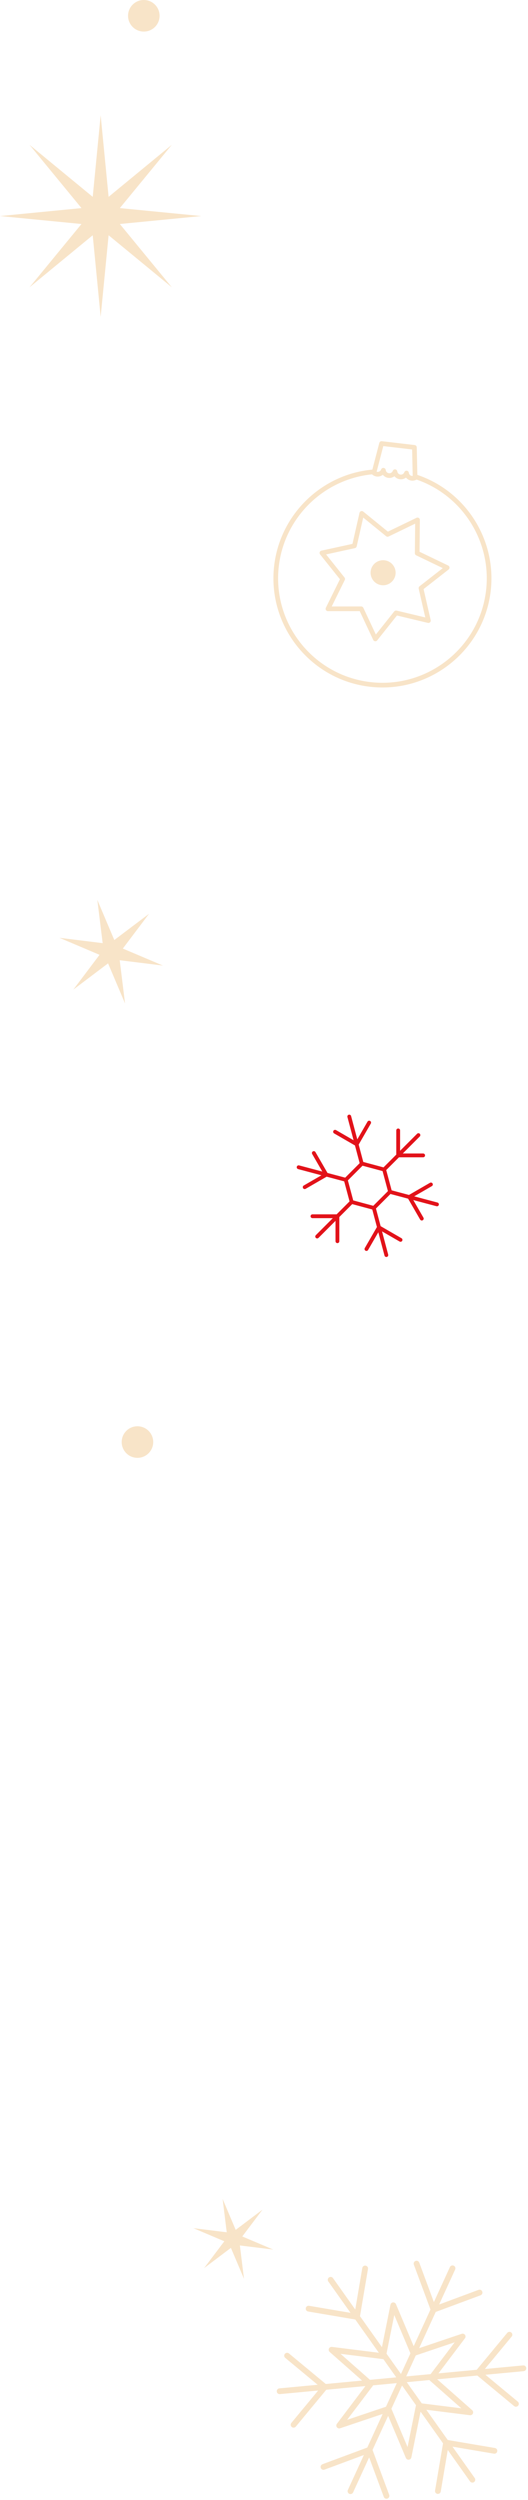<svg width="151" height="714" viewBox="0 0 151 714" fill="none" xmlns="http://www.w3.org/2000/svg">
<path d="M105.742 196.129C88.669 194.128 76.407 178.61 78.408 161.537C80.133 146.818 92.09 135.274 106.839 134.088C107.208 134.058 107.53 134.333 107.56 134.701C107.59 135.069 107.315 135.392 106.947 135.422C92.832 136.557 81.389 147.606 79.738 161.693C77.823 178.033 89.559 192.885 105.899 194.8C122.239 196.715 137.091 184.979 139.006 168.639C140.661 154.515 132.053 141.111 118.537 136.766C118.185 136.653 117.992 136.276 118.105 135.924C118.218 135.572 118.595 135.379 118.947 135.492C133.07 140.032 142.065 154.038 140.336 168.795C138.335 185.868 122.817 198.13 105.744 196.129H105.742Z" fill="#F8E4C8"/>
<path d="M107.264 183.142C107.034 183.115 106.834 182.971 106.736 182.762L102.875 174.537L93.789 174.546C93.557 174.546 93.342 174.427 93.22 174.23C93.098 174.033 93.086 173.788 93.188 173.58L97.212 165.433L91.539 158.335C91.395 158.154 91.354 157.912 91.431 157.693C91.508 157.475 91.693 157.312 91.919 157.263L100.797 155.33L102.81 146.47C102.861 146.244 103.026 146.061 103.244 145.986C103.463 145.911 103.705 145.953 103.885 146.1L110.932 151.836L119.114 147.885C119.322 147.784 119.568 147.798 119.764 147.923C119.959 148.047 120.077 148.263 120.075 148.495L119.985 157.581L128.175 161.515C128.384 161.615 128.526 161.816 128.551 162.046C128.576 162.276 128.48 162.503 128.298 162.645L121.138 168.239L123.169 177.095C123.221 177.321 123.152 177.557 122.988 177.72C122.824 177.883 122.586 177.949 122.362 177.896L113.524 175.786L107.866 182.896C107.722 183.077 107.494 183.171 107.265 183.144L107.264 183.142ZM103.379 173.202C103.607 173.229 103.808 173.371 103.907 173.582L107.49 181.216L112.741 174.617C112.903 174.414 113.168 174.323 113.42 174.383L121.623 176.341L119.738 168.121C119.68 167.868 119.774 167.604 119.978 167.444L126.624 162.252L119.022 158.601C118.788 158.489 118.64 158.251 118.643 157.991L118.727 149.558L111.132 153.225C110.898 153.338 110.62 153.305 110.419 153.141L103.878 147.817L102.01 156.041C101.953 156.294 101.754 156.491 101.5 156.547L93.259 158.342L98.524 164.93C98.686 165.133 98.716 165.411 98.601 165.644L94.866 173.206L103.3 173.197C103.326 173.197 103.353 173.199 103.379 173.202Z" fill="#F8E4C8"/>
<path d="M112.928 164.794C113.604 162.935 112.644 160.88 110.785 160.205C108.925 159.529 106.87 160.489 106.195 162.348C105.519 164.207 106.479 166.262 108.338 166.938C110.198 167.614 112.253 166.654 112.928 164.794Z" fill="#F8E4C8"/>
<path d="M117.681 137.263C117.043 137.188 116.486 136.868 116.107 136.398C115.629 136.768 115.013 136.95 114.375 136.876C113.737 136.802 113.182 136.482 112.802 136.012C112.324 136.381 111.709 136.564 111.072 136.489C110.435 136.414 109.868 136.081 109.486 135.598C109.002 135.979 108.376 136.173 107.737 136.098C107.287 136.045 106.862 135.865 106.51 135.577C106.307 135.411 106.22 135.143 106.286 134.89L108.473 126.501C108.557 126.178 108.867 125.966 109.198 126.005L118.595 127.106C118.927 127.145 119.179 127.422 119.186 127.756L119.325 134.147L119.374 136.423C119.38 136.685 119.232 136.925 118.997 137.04C118.587 137.239 118.133 137.316 117.683 137.263H117.681ZM116.338 134.43C116.646 134.466 116.889 134.71 116.925 135.018C116.98 135.5 117.356 135.877 117.838 135.933C117.9 135.94 117.962 135.942 118.024 135.938L117.86 128.367L109.62 127.401L107.71 134.729C107.769 134.747 107.83 134.76 107.892 134.767C108.372 134.823 108.837 134.532 108.996 134.075C109.099 133.779 109.394 133.594 109.706 133.63L109.726 133.632C110.038 133.669 110.282 133.917 110.314 134.229C110.363 134.711 110.747 135.101 111.228 135.157C111.709 135.213 112.16 134.935 112.327 134.481C112.433 134.19 112.726 134.01 113.033 134.046C113.341 134.082 113.583 134.325 113.62 134.632C113.677 135.113 114.052 135.488 114.532 135.544C115.012 135.6 115.466 135.321 115.632 134.864C115.738 134.572 116.031 134.391 116.339 134.427L116.338 134.43Z" fill="#F8E4C8"/>
<path d="M31.06 67.19L49.144 82.061L34.273 63.976L57.576 61.704L34.273 59.432L49.144 41.348L31.06 56.219L28.788 32.916L26.516 56.219L8.432 41.348L23.302 59.432L0 61.704L23.302 63.976L8.432 82.061L26.516 67.19L28.788 90.492L31.06 67.19Z" fill="#F8E4C8"/>
<path d="M42.632 260.965L35.129 270.906L46.597 275.764L34.237 274.237L35.764 286.597L30.906 275.129L20.965 282.632L28.467 272.691L17 267.833L29.36 269.36L27.833 257L32.691 268.467L42.632 260.965Z" fill="#F8E4C8"/>
<path d="M41.129 9.02C43.62 9.02 45.639 7.001 45.639 4.51C45.639 2.019 43.62 0 41.129 0C38.638 0 36.619 2.019 36.619 4.51C36.619 7.001 38.638 9.02 41.129 9.02Z" fill="#F8E4C8"/>
<path d="M39.309 416.354C41.8 416.354 43.819 414.335 43.819 411.844C43.819 409.353 41.8 407.334 39.309 407.334C36.818 407.334 34.799 409.353 34.799 411.844C34.799 414.335 36.818 416.354 39.309 416.354Z" fill="#F8E4C8"/>
<path d="M111.017 358.307L109.255 351.676L114.277 354.576C114.538 354.727 114.872 354.637 115.023 354.376C115.174 354.115 115.085 353.78 114.823 353.63L108.859 350.187L107.519 345.145L111.668 340.996L116.71 342.336L120.153 348.3C120.177 348.343 120.207 348.38 120.24 348.414C120.41 348.584 120.68 348.627 120.899 348.5C121.16 348.349 121.25 348.015 121.099 347.754L118.199 342.732L124.83 344.494C125.121 344.571 125.421 344.398 125.498 344.106C125.575 343.815 125.402 343.515 125.11 343.438L118.453 341.669L123.511 338.749C123.772 338.598 123.862 338.264 123.711 338.003C123.561 337.741 123.226 337.652 122.965 337.803L116.957 341.272L112.007 339.957L110.455 334.167L114.101 330.521H121.013C121.315 330.521 121.559 330.277 121.559 329.975C121.559 329.673 121.314 329.429 121.013 329.429H115.193L120.054 324.568C120.267 324.355 120.267 324.009 120.054 323.796C119.841 323.583 119.495 323.583 119.282 323.796L114.421 328.657V322.837C114.421 322.535 114.176 322.291 113.875 322.291C113.573 322.291 113.329 322.535 113.329 322.837V329.749L109.678 333.4L103.895 331.85L102.578 326.893L106.047 320.885C106.198 320.624 106.109 320.289 105.847 320.139C105.586 319.988 105.252 320.078 105.101 320.339L102.181 325.397L100.412 318.74C100.334 318.448 100.035 318.275 99.744 318.352C99.452 318.43 99.279 318.729 99.356 319.02L101.118 325.651L96.096 322.751C95.835 322.6 95.501 322.69 95.35 322.951C95.224 323.17 95.266 323.44 95.436 323.61C95.469 323.643 95.507 323.673 95.55 323.697L101.514 327.14L102.857 332.196L98.718 336.335L93.662 334.992L90.219 329.028C90.069 328.766 89.734 328.677 89.473 328.828C89.212 328.979 89.122 329.313 89.273 329.574L92.173 334.596L85.542 332.834C85.251 332.757 84.951 332.93 84.874 333.222C84.822 333.417 84.883 333.616 85.016 333.749C85.082 333.815 85.165 333.865 85.262 333.89L91.919 335.659L86.861 338.579C86.6 338.73 86.51 339.064 86.661 339.325C86.685 339.368 86.715 339.405 86.748 339.439C86.918 339.609 87.188 339.652 87.407 339.525L93.415 336.056L98.431 337.389L99.965 343.113L96.271 346.807H89.359C89.057 346.807 88.813 347.051 88.813 347.353C88.813 347.504 88.874 347.64 88.973 347.739C89.072 347.838 89.208 347.899 89.359 347.899H95.179L90.318 352.76C90.105 352.973 90.105 353.319 90.318 353.532C90.531 353.745 90.877 353.745 91.09 353.532L95.951 348.671V354.491C95.951 354.642 96.012 354.778 96.111 354.877C96.21 354.976 96.346 355.037 96.497 355.037C96.799 355.037 97.043 354.793 97.043 354.491V347.579L100.732 343.89L106.463 345.426L107.794 350.435L104.325 356.443C104.199 356.662 104.241 356.932 104.411 357.102C104.444 357.135 104.482 357.165 104.525 357.189C104.786 357.34 105.12 357.25 105.271 356.989L108.191 351.931L109.96 358.588C109.986 358.684 110.035 358.768 110.101 358.834C110.234 358.967 110.433 359.028 110.628 358.976C110.92 358.898 111.093 358.599 111.016 358.308L111.017 358.307ZM106.749 344.371L101.024 342.837L99.49 337.112L103.681 332.921L109.406 334.455L110.94 340.18L106.749 344.371Z" fill="#E21219"/>
<path d="M141.532 699.137L128.046 696.849L121.919 688.218L134.385 689.774C134.745 689.819 135.092 689.624 135.241 689.293C135.39 688.963 135.306 688.573 135.034 688.333L125.033 679.521L136.492 678.444L147.023 687.162C147.08 687.209 147.142 687.248 147.206 687.277C147.538 687.429 147.943 687.347 148.187 687.052C148.478 686.7 148.429 686.179 148.077 685.888L138.82 678.224L149.76 677.195C150.214 677.152 150.548 676.749 150.506 676.295C150.464 675.841 150.06 675.507 149.606 675.549L138.661 676.578L146.331 667.316C146.622 666.964 146.573 666.443 146.222 666.152C145.87 665.861 145.349 665.91 145.058 666.261L136.334 676.796L125.389 677.825L132.969 667.808C133.188 667.519 133.193 667.121 132.981 666.826C132.769 666.532 132.39 666.41 132.047 666.526L119.868 670.628L124.611 660.282L137.434 655.521C137.862 655.362 138.08 654.886 137.921 654.459C137.762 654.031 137.287 653.813 136.859 653.972L125.586 658.158L130.167 648.164C130.357 647.749 130.175 647.259 129.76 647.068C129.345 646.877 128.855 647.06 128.664 647.475L124.085 657.464L119.903 646.197C119.744 645.769 119.268 645.551 118.841 645.71C118.413 645.869 118.195 646.345 118.354 646.772L123.111 659.589L118.309 670.063L113.24 658.055C113.099 657.721 112.757 657.518 112.396 657.554C112.035 657.59 111.74 657.858 111.669 658.213L109.229 670.334L102.952 661.492L105.24 648.006C105.316 647.556 105.015 647.13 104.563 647.053C104.113 646.977 103.686 647.28 103.61 647.73L101.598 659.586L95.234 650.622C94.97 650.25 94.454 650.162 94.082 650.427C93.71 650.691 93.622 651.207 93.887 651.579L100.248 660.539L88.399 658.527C87.949 658.451 87.522 658.753 87.446 659.203C87.382 659.58 87.584 659.941 87.916 660.093C87.98 660.123 88.05 660.144 88.123 660.156L101.602 662.445L108.341 671.938L94.93 670.264C94.57 670.219 94.223 670.414 94.074 670.745C93.925 671.075 94.009 671.465 94.281 671.705L103.557 679.879L93.169 680.856L82.634 672.132C82.282 671.841 81.761 671.89 81.47 672.241C81.179 672.593 81.228 673.114 81.579 673.405L90.841 681.075L79.896 682.104C79.442 682.147 79.108 682.55 79.15 683.004C79.179 683.309 79.369 683.559 79.629 683.678C79.756 683.736 79.901 683.763 80.05 683.749L90.99 682.72L83.323 691.975C83.032 692.327 83.081 692.847 83.432 693.139C83.489 693.186 83.551 693.225 83.615 693.254C83.947 693.406 84.352 693.324 84.596 693.03L93.318 682.501L104.503 681.449L96.347 692.227C96.128 692.516 96.123 692.914 96.335 693.209C96.421 693.328 96.534 693.419 96.661 693.477C96.848 693.563 97.065 693.578 97.269 693.509L109.44 689.409L105.038 699.01L92.222 703.771C91.794 703.93 91.576 704.406 91.735 704.834C91.815 705.048 91.973 705.209 92.165 705.297C92.357 705.385 92.583 705.4 92.797 705.321L104.063 701.136L99.484 711.125C99.294 711.54 99.476 712.03 99.891 712.221C100.306 712.412 100.796 712.229 100.987 711.814L105.568 701.82L109.754 713.093C109.833 713.307 109.992 713.468 110.184 713.557C110.376 713.646 110.602 713.66 110.816 713.58C111.244 713.421 111.462 712.945 111.303 712.518L106.542 699.695L111.003 689.964L116.075 701.98C116.216 702.314 116.558 702.517 116.919 702.481C117.28 702.445 117.575 702.177 117.646 701.822L120.277 688.755L126.703 697.806L124.418 711.285C124.354 711.662 124.556 712.022 124.888 712.174C124.952 712.204 125.022 712.225 125.095 712.238C125.545 712.314 125.972 712.011 126.048 711.561L128.056 699.712L134.417 708.672C134.504 708.795 134.618 708.886 134.746 708.945C135.006 709.064 135.32 709.045 135.57 708.868C135.942 708.604 136.03 708.088 135.765 707.716L129.401 698.752L141.257 700.763C141.707 700.839 142.134 700.536 142.21 700.086C142.286 699.636 141.983 699.21 141.533 699.133L141.532 699.137ZM122.809 679.765L131.931 687.802L120.623 686.391L116.328 680.34L122.781 679.733C122.791 679.743 122.799 679.755 122.81 679.764L122.809 679.765ZM130.032 668.951L123.156 678.037L116.169 678.694L118.92 672.694L130.032 668.951ZM112.757 661.17L117.372 672.104L114.667 678.004L110.538 672.188L112.756 661.171L112.757 661.17ZM97.381 672.239L109.445 673.745C109.504 673.752 109.562 673.752 109.619 673.747L113.321 678.962L105.812 679.668L97.381 672.239ZM99.279 691.09L106.615 681.395C106.651 681.347 106.68 681.297 106.704 681.245L113.473 680.609L110.382 687.351L99.278 691.091L99.279 691.09ZM118.954 686.953L116.555 698.871L111.936 687.93L114.978 681.295L118.966 686.913C118.962 686.927 118.957 686.939 118.954 686.953Z" fill="#F8E4C8"/>
<path d="M75.076 631.057L69.291 638.723L78.135 642.469L68.603 641.291L69.781 650.823L66.034 641.98L58.368 647.765L64.154 640.099L55.31 636.353L64.843 637.531L63.665 628L67.41 636.843L75.076 631.057Z" fill="#F8E4C8"/>
</svg>
